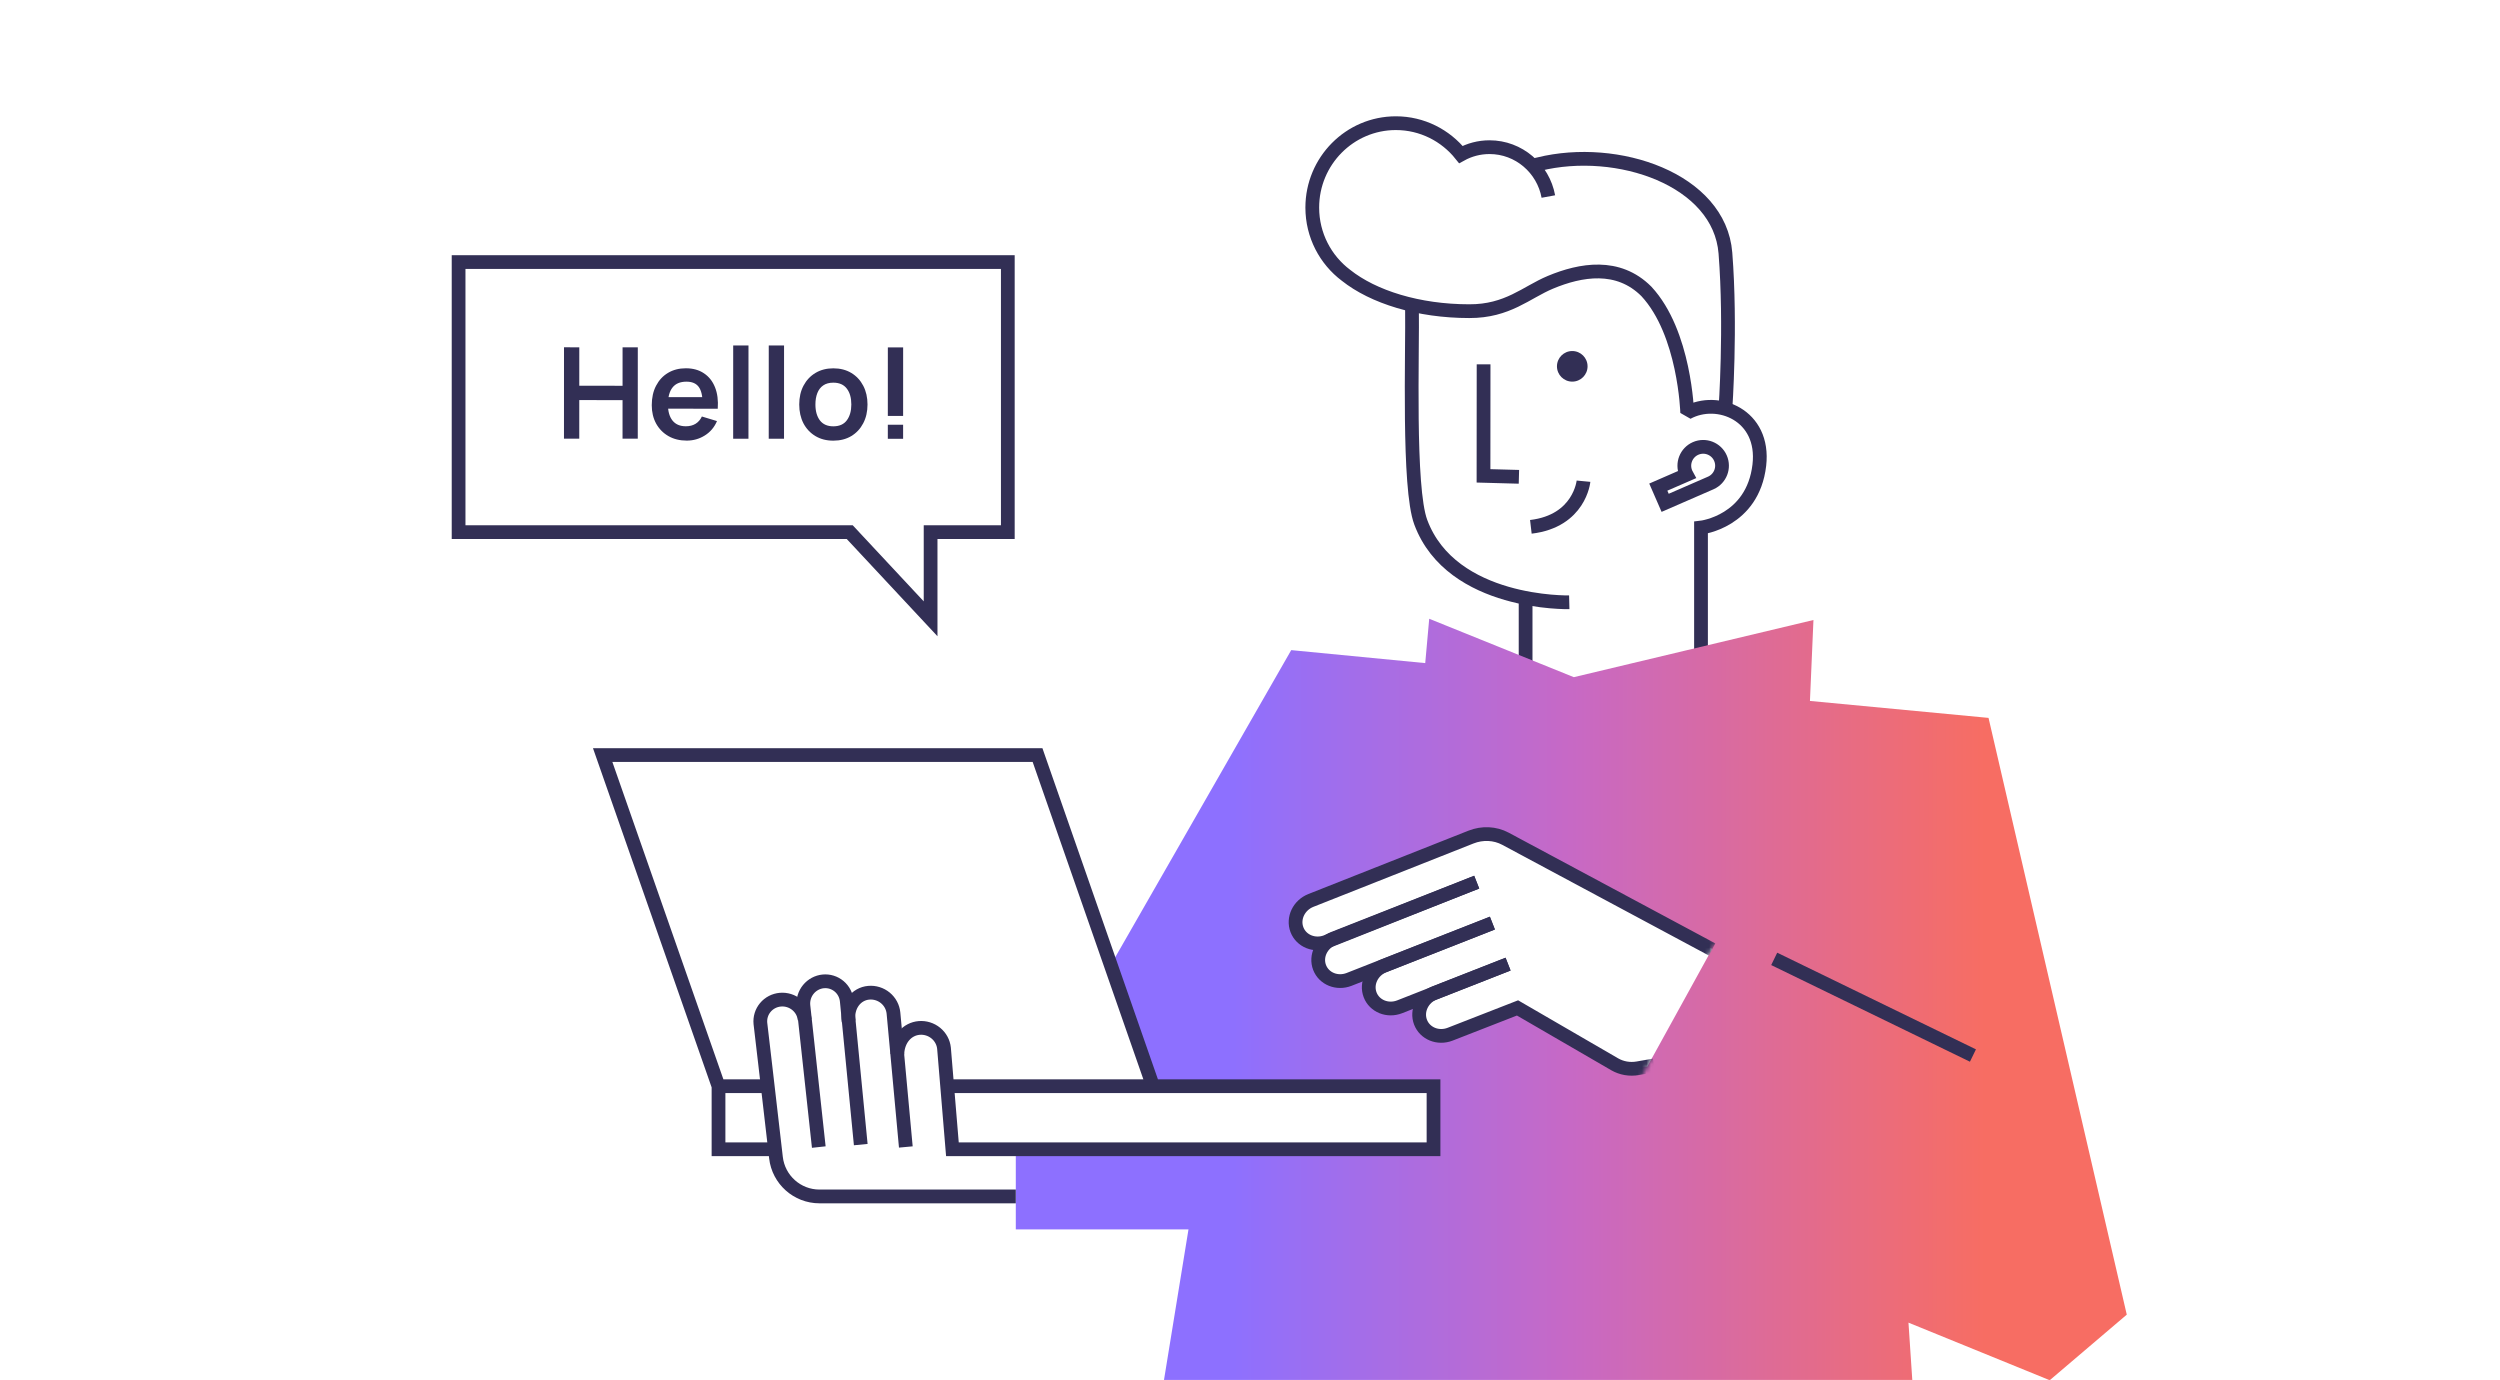 <svg width="558" height="308" viewBox="0 0 558 308" fill="none" xmlns="http://www.w3.org/2000/svg">
<g clip-path="url(#clip0_13241_80844)">
<path d="M340.515 133.4L340.516 152.453" stroke="#322F55" stroke-width="3.07" stroke-miterlimit="10"/>
<path d="M350.928 85.18C352.814 85.18 354.343 83.651 354.343 81.765C354.343 79.879 352.814 78.35 350.928 78.35C349.042 78.35 347.513 79.879 347.513 81.765C347.513 83.651 349.042 85.18 350.928 85.18Z" fill="#322F55"/>
<path d="M331.137 81.316L331.119 106.21L339.023 106.426" stroke="#322F55" stroke-width="3.07" stroke-miterlimit="10"/>
<path d="M353.437 107.404C353.437 107.404 352.593 116.3 341.688 117.588" stroke="#322F55" stroke-width="3.07" stroke-miterlimit="10"/>
<path d="M379.664 167.76V117.755C379.664 117.755 391.209 116.442 392.682 103.826C393.988 92.607 383.367 88.4 376.584 92.127C376.584 92.127 376.085 74.298 367.466 65.032C361.161 58.727 352.83 60.175 346.037 63.015C340.667 65.26 336.503 69.485 327.94 69.453C316.572 69.453 306.514 66.288 300.426 61.447C295.859 58.011 292.899 52.518 292.899 46.332C292.899 35.935 301.259 27.494 311.557 27.494C317.414 27.494 322.645 30.225 326.067 34.495C327.967 33.446 330.145 32.849 332.461 32.849C338.997 32.849 344.443 37.6 345.592 43.865" stroke="#322F55" stroke-width="3.07" stroke-miterlimit="1.5"/>
<path d="M385.113 91.275C385.113 91.275 386.407 72.948 385.113 56.487C383.819 40.026 361.007 32.307 343.455 36.638L341.984 36.964" stroke="#322F55" stroke-width="3.07" stroke-miterlimit="10"/>
<path d="M350.26 134.429C350.26 134.429 324.016 135.082 317.116 116.563C314.239 108.838 315.317 79.064 315.157 68.116" stroke="#322F55" stroke-width="3.07" stroke-miterlimit="10"/>
<path d="M381.83 107.803L371.66 112.232L370.132 108.725L376.461 105.969C376.4 105.858 376.344 105.743 376.292 105.625C375.365 103.494 376.34 101.015 378.47 100.087C380.601 99.159 383.08 100.134 384.008 102.265C384.927 104.375 383.979 106.827 381.891 107.776L381.83 107.803Z" stroke="#322F55" stroke-width="3.07"/>
<path fill-rule="evenodd" clip-rule="evenodd" d="M404.763 138.383L351.278 151.144L319.001 138.107L318.112 148.006L288.201 145.109L247.813 215.588L257.32 242.414H319.761V256.478H226.727V274.401H265.27L254.757 339.021L429.691 351L425.97 295.213L457.501 308.065L474.695 293.428L443.84 160.233L403.981 156.451L404.763 138.383ZM301.317 197.554L290.908 201.712L288.956 205.616L290.049 208.895L292.704 210.223L295.41 210.566L294.149 213.736L295.765 218.287L299.224 218.851L306.798 216.586L305.275 220.529L307.345 224.222L311.015 225.175L318.51 222.208L316.91 224.707V228.728L320.384 231.305L324.132 230.719L338.695 224.941C342.228 226.851 347.58 230.037 352.253 232.819C356.834 235.545 360.764 237.885 361.69 238.254L367.677 238.064L382.157 211.781L334.107 186.423H329.845L322.759 189.118L301.317 197.554Z" fill="url(#paint0_linear_13241_80844)"/>
<path d="M440.36 235.595L396.003 214.023" stroke="#322F55" stroke-width="3.07"/>
<path d="M179.599 227.584C179.537 226.942 179.347 226.318 179.041 225.747C178.734 225.176 178.318 224.668 177.814 224.254C177.311 223.84 176.731 223.528 176.107 223.334C175.484 223.14 174.829 223.07 174.18 223.126C172.871 223.24 171.665 223.863 170.829 224.859C169.993 225.854 169.595 227.141 169.721 228.436C169.721 228.436 171.571 244.165 173.197 258.378C173.761 263.313 177.936 267.044 182.903 267.044L226.722 267.044" stroke="#322F55" stroke-width="3.07" stroke-miterlimit="10"/>
<path d="M160.373 242.442L134.515 168.527L231.577 168.527L257.36 242.442M160.373 242.442L171.107 242.442M160.373 242.442L160.373 256.512L172.679 256.512M257.36 242.442L211.602 242.442M257.36 242.442L319.962 242.442L319.962 256.512L212.578 256.512L210.702 233.961C210.568 232.651 209.91 231.438 208.873 230.59C207.836 229.742 206.504 229.327 205.17 229.437C202.528 229.658 200.397 231.91 200.282 235.283" stroke="#322F55" stroke-width="3.07" stroke-miterlimit="10"/>
<path d="M202.18 256.005L199.422 226.121C199.359 225.467 199.167 224.831 198.855 224.248C198.544 223.666 198.12 223.149 197.608 222.727C197.096 222.305 196.505 221.987 195.871 221.79C195.236 221.593 194.569 221.521 193.908 221.579V221.579C191.126 221.813 188.95 224.451 189.413 227.97" stroke="#322F55" stroke-width="3.07" stroke-miterlimit="10"/>
<path d="M192.119 255.475L189.005 223.471C188.95 222.826 188.77 222.201 188.475 221.629C188.18 221.058 187.777 220.552 187.287 220.141C186.797 219.73 186.232 219.421 185.622 219.233C185.012 219.045 184.371 218.98 183.734 219.043C183.097 219.106 182.478 219.296 181.912 219.6C181.345 219.905 180.842 220.319 180.432 220.819C180.021 221.319 179.711 221.895 179.52 222.514C179.328 223.133 179.258 223.783 179.315 224.427L182.753 256.026" stroke="#322F55" stroke-width="3.07" stroke-miterlimit="10"/>
<mask id="mask0_13241_80844" style="mask-type:alpha" maskUnits="userSpaceOnUse" x="286" y="174" width="98" height="69">
<path d="M383.064 210.179L365.192 242.589C365.245 242.619 365.235 242.639 365.159 242.648L365.192 242.589C363.351 241.541 285.955 228.134 286.249 228.05C286.551 227.964 286.248 180.237 286.248 180.237L340.405 174.87L383.064 210.179Z" fill="#D9D9D9"/>
</mask>
<g mask="url(#mask0_13241_80844)">
<path d="M333.1 206.024L301.124 218.598C298.45 219.649 295.499 218.458 294.532 215.938C293.565 213.417 294.949 210.521 297.623 209.47L329.598 196.896" stroke="#322F55" stroke-width="3.07"/>
<path d="M329.598 196.893L296.116 210.179C293.422 211.248 290.449 210.052 289.478 207.507C288.507 204.965 289.904 202.039 292.597 200.973L328.324 186.834C330.869 185.827 333.693 185.962 336.004 187.2L382.142 211.922" stroke="#322F55" stroke-width="3.07"/>
<path d="M336.607 215.199L312.413 224.714C309.734 225.768 306.778 224.575 305.811 222.048C304.842 219.518 306.232 216.611 308.915 215.556L333.101 206.043" stroke="#322F55" stroke-width="3.07"/>
<path d="M369.199 237.799C369.199 237.799 367.28 238.135 365.539 238.44C363.751 238.753 361.93 238.435 360.38 237.539C354.301 234.027 338.711 224.967 338.711 224.967L323.669 230.834C320.981 231.88 318.029 230.68 317.062 228.149C316.088 225.601 317.493 222.672 320.195 221.613L336.594 215.187" stroke="#322F55" stroke-width="3.07"/>
</g>
<path d="M224.944 58.497L102.358 58.497L102.358 118.772L189.66 118.772L207.71 138.118L207.71 118.772L224.944 118.772L224.944 58.497Z" stroke="#322F55" stroke-width="3.067"/>
<path d="M125.879 97.911L125.886 77.517L129.299 77.518L129.296 86.1L138.955 86.104L138.958 77.521L142.357 77.522L142.35 97.916L138.951 97.915L138.954 89.304L129.295 89.301L129.292 97.912L125.879 97.911Z" fill="#322F55"/>
<path d="M153.274 98.344C151.726 98.344 150.366 98.008 149.196 97.338C148.025 96.667 147.11 95.737 146.449 94.547C145.798 93.357 145.473 91.988 145.473 90.439C145.474 88.768 145.795 87.319 146.438 86.092C147.08 84.855 147.973 83.897 149.115 83.218C150.258 82.539 151.58 82.199 153.081 82.2C154.667 82.2 156.012 82.573 157.117 83.32C158.231 84.057 159.056 85.1 159.594 86.45C160.132 87.801 160.334 89.392 160.202 91.223L156.817 91.222L156.817 89.976C156.808 88.314 156.516 87.101 155.94 86.336C155.365 85.571 154.458 85.188 153.222 85.188C151.824 85.187 150.786 85.621 150.106 86.49C149.425 87.349 149.085 88.609 149.085 90.271C149.084 91.819 149.424 93.018 150.103 93.868C150.783 94.718 151.774 95.143 153.077 95.144C153.917 95.144 154.639 94.96 155.244 94.592C155.858 94.215 156.33 93.672 156.66 92.964L160.031 93.985C159.445 95.363 158.538 96.434 157.311 97.199C156.092 97.963 154.747 98.345 153.274 98.344ZM148.008 91.219L148.009 88.642L158.531 88.645L158.53 91.223L148.008 91.219Z" fill="#322F55"/>
<path d="M163.643 97.923L163.649 77.105L167.063 77.106L167.056 97.924L163.643 97.923Z" fill="#322F55"/>
<path d="M171.581 97.926L171.588 77.107L175.001 77.109L174.994 97.927L171.581 97.926Z" fill="#322F55"/>
<path d="M185.992 98.355C184.462 98.355 183.126 98.01 181.984 97.32C180.842 96.631 179.955 95.681 179.322 94.473C178.7 93.255 178.389 91.857 178.389 90.28C178.39 88.675 178.711 87.269 179.354 86.06C179.996 84.852 180.889 83.908 182.031 83.229C183.174 82.549 184.496 82.21 185.997 82.21C187.536 82.211 188.876 82.556 190.019 83.246C191.161 83.935 192.048 84.889 192.68 86.107C193.312 87.316 193.628 88.709 193.628 90.285C193.627 91.872 193.306 93.274 192.663 94.491C192.03 95.7 191.142 96.648 190 97.337C188.857 98.016 187.521 98.356 185.992 98.355ZM185.993 95.155C187.352 95.155 188.363 94.702 189.024 93.796C189.685 92.89 190.016 91.719 190.016 90.284C190.017 88.802 189.682 87.622 189.012 86.743C188.342 85.856 187.337 85.412 185.996 85.411C185.08 85.411 184.325 85.618 183.73 86.034C183.144 86.439 182.71 87.01 182.426 87.747C182.143 88.474 182.001 89.319 182.001 90.282C182 91.764 182.335 92.949 183.005 93.837C183.684 94.715 184.68 95.154 185.993 95.155Z" fill="#322F55"/>
<path d="M198.162 97.935L198.163 94.805L201.576 94.806L201.575 97.936L198.162 97.935ZM198.163 92.836L198.168 77.541L201.581 77.542L201.576 92.837L198.163 92.836Z" fill="#322F55"/>
</g>
<defs>
<linearGradient id="paint0_linear_13241_80844" x1="226.698" y1="244.524" x2="474.724" y2="244.524" gradientUnits="userSpaceOnUse">
<stop offset="0.19" stop-color="#8D70FF"/>
<stop offset="0.5" stop-color="#C769C5"/>
<stop offset="0.872" stop-color="#F76D63"/>
</linearGradient>
<clipPath id="clip0_13241_80844">
<rect width="558" height="308" fill="white"/>
</clipPath>
</defs>
</svg>
